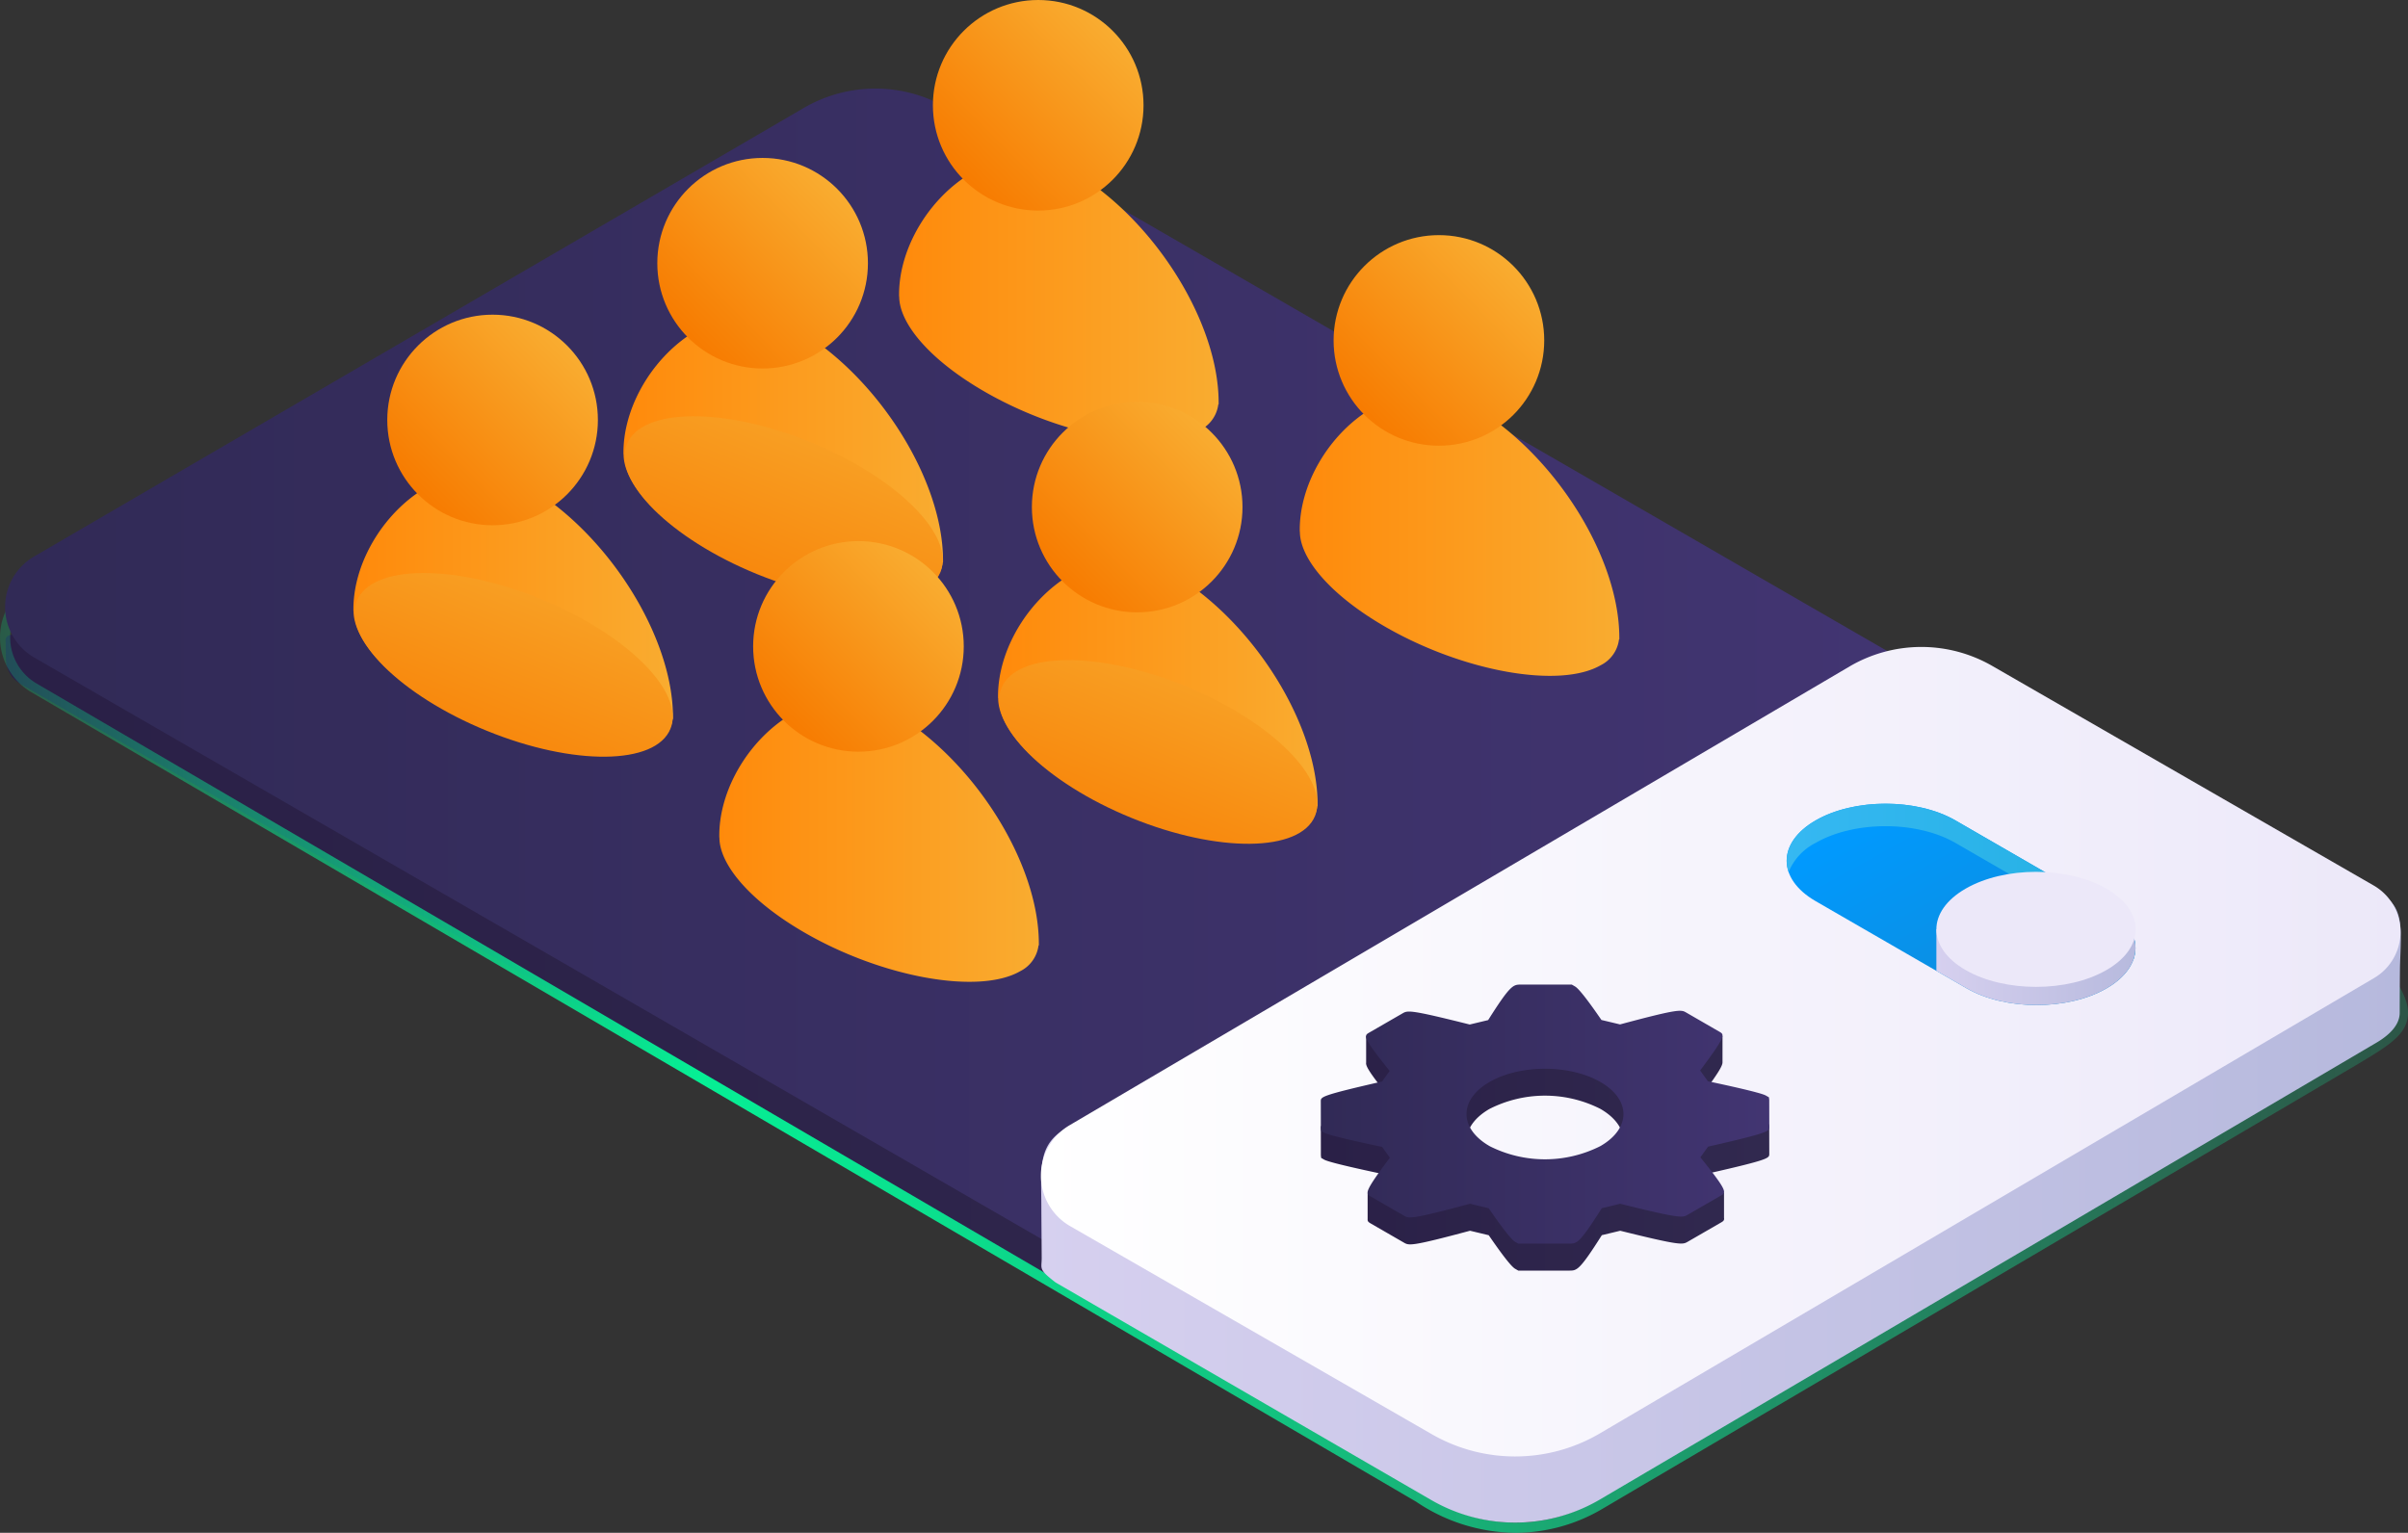 <svg xmlns="http://www.w3.org/2000/svg" xmlns:xlink="http://www.w3.org/1999/xlink" width="344.289" height="219.212" viewBox="0 0 344.289 219.212"><rect x="0" y="0" width="344.289" height="219.212" fill="#333333" stroke="none"/><defs><style>.a{fill:url(#a);}.b{fill:url(#b);}.c{fill:url(#c);}.d{fill:url(#d);}.e{fill:url(#e);}.f{fill:url(#f);}.g{fill:url(#j);}.h{fill:url(#k);}.i{fill:url(#n);}.j{fill:url(#o);}.k{fill:url(#q);}</style><linearGradient id="a" y1="0.5" x2="1" y2="0.5" gradientUnits="objectBoundingBox"><stop offset="0" stop-color="#2a2047"/><stop offset="1" stop-color="#31294f"/></linearGradient><linearGradient id="b" y1="0.5" x2="1" y2="0.5" gradientUnits="objectBoundingBox"><stop offset="0" stop-color="#06ef95" stop-opacity="0.2"/><stop offset="0.292" stop-color="#06ef95"/><stop offset="0.377" stop-color="#07ed94" stop-opacity="0.937"/><stop offset="0.542" stop-color="#0ae994" stop-opacity="0.769"/><stop offset="0.77" stop-color="#0ee394" stop-opacity="0.498"/><stop offset="1" stop-color="#14dd94" stop-opacity="0.2"/></linearGradient><linearGradient id="c" y1="0.5" x2="1" y2="0.5" gradientUnits="objectBoundingBox"><stop offset="0" stop-color="#312a56"/><stop offset="1" stop-color="#423572"/></linearGradient><linearGradient id="d" y1="0.5" x2="1" y2="0.5" gradientUnits="objectBoundingBox"><stop offset="0" stop-color="#ff8a0b"/><stop offset="1" stop-color="#f9ac30"/></linearGradient><linearGradient id="e" x1="0.141" y1="0.858" x2="0.849" y2="0.151" gradientUnits="objectBoundingBox"><stop offset="0" stop-color="#f77b00"/><stop offset="1" stop-color="#f9ac30"/></linearGradient><linearGradient id="f" x1="-0.617" y1="0.5" x2="1.617" y2="0.5" xlink:href="#e"/><linearGradient id="j" y1="0.5" x2="1" y2="0.5" gradientUnits="objectBoundingBox"><stop offset="0" stop-color="#d6d0ef"/><stop offset="1" stop-color="#b6b9dd"/></linearGradient><linearGradient id="k" y1="0.5" x2="1" y2="0.5" gradientUnits="objectBoundingBox"><stop offset="0" stop-color="#fff"/><stop offset="1" stop-color="#ece8f9"/></linearGradient><linearGradient id="n" x1="0.162" y1="0.149" x2="1.02" y2="1.04" gradientUnits="objectBoundingBox"><stop offset="0" stop-color="#009aff"/><stop offset="1" stop-color="#1387ce"/></linearGradient><linearGradient id="o" y1="0.5" x2="1" y2="0.5" gradientUnits="objectBoundingBox"><stop offset="0" stop-color="#36b8f2"/><stop offset="1" stop-color="#23b0e2"/></linearGradient><linearGradient id="q" x1="15.92" y1="54.588" x2="16.737" y2="54.588" gradientUnits="objectBoundingBox"><stop offset="0" stop-color="#ece8f9"/><stop offset="1" stop-color="#f4f4f9"/></linearGradient></defs><g transform="translate(-387.774 -635)"><path class="a" d="M390.368,726.493a4.123,4.123,0,0,1-2-3.5c-.013-.733-.031-1.991-.049-2.683-.189-7.421,82.34,38.37,86.883,35.941l27.25-104.622a20.291,20.291,0,0,1,20.462,0L661.1,724.174c3.369,1.963,2.961,4.976,2.785,10.156-.028.825-.049,2.177-.049,2.945,0,2.152-2.193,3.656-3.666,4.486l-109.3,63.717c-7.456,4.346-3.106,12-10.561,7.653Z" transform="translate(0.248 6.265)"/><path class="b" d="M604.472,849.589a25.587,25.587,0,0,1-14.226-4.447L392.252,729.37a9.083,9.083,0,0,1,0-15.658h0l112.988-65.623a21.072,21.072,0,0,1,21.193,0L727.608,767.023l.08.1c3.434,4.121,4.683,6.689,4.312,8.869-.436,2.566-3.021,4.115-6.937,6.46l-.463.279L616.823,846.2A24.434,24.434,0,0,1,604.472,849.589ZM392.984,714.965a7.631,7.631,0,0,0,0,13.15l198.03,115.8c7.861,5.239,17.22,5.618,25.075,1.038L724.316,781.2c3.57-2.14,5.93-3.551,6.252-5.458.282-1.652-.928-4-3.916-7.6L525.7,649.342a19.616,19.616,0,0,0-19.727,0l-112.99,65.623Z" transform="translate(0 4.623)"/><path class="c" d="M392.392,710.663l110.085-64.17a20.291,20.291,0,0,1,20.462,0l137.256,79.295a7.655,7.655,0,0,1,0,13.2L550.891,802.7c-7.456,4.347-4.558,11.293-12.013,6.948L392.392,725.067A8.357,8.357,0,0,1,392.392,710.663Z" transform="translate(0.226 3.943)"/><g transform="translate(434.953 680.005)"><path class="d" d="M468.267,716.548c0-11.614-9.414-26.463-21.028-33.168h0c-11.613-6.705-24.663,6.1-24.663,17.714v.26l.019.006c0,3.907,4.42,9.128,12.18,13.609,11.151,6.439,24.959,8.906,30.839,5.512a4.777,4.777,0,0,0,2.608-3.688l.045.016Z" transform="translate(-419.225 -658.977)"/><circle class="e" cx="15.057" cy="15.057" r="15.057" transform="translate(8.192)"/><ellipse class="f" cx="10.178" cy="24.205" rx="10.178" ry="24.205" transform="matrix(0.378, -0.926, 0.926, 0.378, 0, 50.356)"/></g><g transform="translate(512.965 635)"><path class="d" d="M522,685.551c0-11.613-9.414-26.463-21.028-33.168h0c-11.614-6.705-24.663,6.1-24.663,17.714v.26l.019.006c0,3.907,4.42,9.128,12.18,13.609,11.151,6.439,24.959,8.908,30.839,5.512a4.777,4.777,0,0,0,2.608-3.687l.045.015Z" transform="translate(-472.954 -627.98)"/><circle class="e" cx="15.057" cy="15.057" r="15.057" transform="translate(8.193)"/><ellipse class="f" cx="10.178" cy="24.205" rx="10.178" ry="24.205" transform="matrix(0.378, -0.926, 0.926, 0.378, 0, 50.355)"/></g><path class="g" d="M492.378,785.945c-2.513-1.93-2-1.93-2-3.5,0-.733-.049-6.45-.049-7.142,0-5.808-.655-9.187,3.888-11.616l111.7-54.059a20.291,20.291,0,0,1,20.462,0l55.426,20.664c3.369,1.963,2.961,4.983,2.785,10.164-.028.825-.049,6.136-.049,6.9,0,2.152-2.192,3.656-3.666,4.486L570.119,817.017a23.9,23.9,0,0,1-24.1,0Z" transform="translate(46.335 32.477)"/><path class="h" d="M494.392,767.115l111.537-65.622a20.291,20.291,0,0,1,20.462,0l54.5,31.381a7.655,7.655,0,0,1,0,13.2L570.131,811.236a23.9,23.9,0,0,1-24.1,0l-51.641-29.717A8.357,8.357,0,0,1,494.392,767.115Z" transform="translate(46.324 28.8)"/><g transform="translate(576.619 775.819)"><path class="a" d="M581.959,755.009l-.009-3.894-.045-.361-.391-.225c-.209-.121-.82-.473-8.331-2.068l-1.111-1.541c2.519-3.357,3.225-4.514,3.2-5.041V738.1l-1.944,2.409-3.245-1.875c-.717-.414-.993-.573-9.457,1.7l-2.66-.636c-1.972-2.865-3.236-4.485-3.785-4.8l-.453-.261h-7.252c-1.124,0-1.5,0-4.709,5.079l-2.634.632c-8.622-2.162-8.857-2.026-9.623-1.584l-2.961,1.709-2.229-2.371v3.848h0c-.093.5.6,1.594,3.363,5.035l-1.088,1.517c-8.739,1.995-8.744,2.2-8.754,2.8l.006,3.9.041.365.393.228c.2.118.812.468,8.331,2.062l.16.224-2.239,2.535v3.73c-.026.324.176.441.443.6l4.746,2.74c.729.421.987.571,9.455-1.7l2.67.64c1.972,2.866,3.226,4.481,3.775,4.8l.453.261,7.321,0c1.057-.009,1.423-.012,4.623-5.067l2.629-.633c8.654,2.149,8.912,2,9.656,1.569l4.749-2.743c.213-.123.388-.224.436-.418h0a.581.581,0,0,0,0-.241v-3.6L573.012,760l-.308-1.5.5-.7C581.946,755.813,581.954,755.608,581.959,755.009Zm-40.02-6.435a17.53,17.53,0,0,1,15.865-.02c2.688,1.545,3.733,3.681,3.139,5.687L549.518,758.3l-9.825-3.845-1.011-1.076C538.575,751.646,539.658,749.9,541.939,748.574Z" transform="translate(-517.838 -730.79)"/><path class="c" d="M572.109,756.683l1.1-1.525c8.739-1.993,8.748-2.2,8.752-2.8l-.009-3.9-.045-.36-.391-.225c-.209-.121-.82-.475-8.331-2.068l-1.111-1.542c3.736-4.979,3.486-5.122,2.76-5.541l-4.754-2.746c-.717-.414-.993-.574-9.457,1.7l-2.66-.636c-1.972-2.866-3.236-4.486-3.785-4.8l-.453-.261h-7.252c-1.124,0-1.5,0-4.709,5.079l-2.634.632c-8.622-2.162-8.857-2.025-9.623-1.584l-4.751,2.743c-.748.433-1.01.584,2.924,5.478l-1.088,1.519c-8.739,1.994-8.744,2.2-8.754,2.8l.006,3.9.041.363.393.228c.2.118.812.469,8.331,2.062l1.1,1.542c-3.726,4.973-3.477,5.117-2.738,5.543l4.746,2.74c.729.421.987.571,9.455-1.7l2.67.642c1.972,2.865,3.226,4.481,3.775,4.8l.453.261,7.321,0c1.057-.009,1.423-.01,4.623-5.067l2.629-.633c8.654,2.149,8.912,2,9.656,1.57l4.749-2.743C575.8,761.729,576.061,761.576,572.109,756.683Zm-30.134-1.6c-4.391-2.523-4.406-6.625-.036-9.16s11.475-2.544,15.865-.02,4.406,6.624.036,9.16l-.023.013A17.567,17.567,0,0,1,541.975,755.086Z" transform="translate(-517.838 -731.987)"/></g><path class="i" d="M589.456,740.573l-21.6-12.474c-5.522-3.187-5.522-8.356,0-11.543h0c5.52-3.188,14.47-3.188,19.992,0l21.6,12.474c5.52,3.188,5.52,8.356,0,11.543h0C603.927,743.761,594.976,743.761,589.456,740.573Z" transform="translate(79.513 35.778)"/><path class="j" d="M567.851,719.771h0c5.52-3.188,14.47-3.188,19.99,0l21.6,12.474a8.149,8.149,0,0,1,3.861,4.164c.9-2.586-.389-5.374-3.861-7.379l-21.6-12.474c-5.52-3.188-14.47-3.188-19.99,0h0c-3.473,2.005-4.758,4.793-3.862,7.379A8.146,8.146,0,0,1,567.851,719.771Z" transform="translate(79.514 35.778)"/><path class="g" d="M578.455,732.477l4.337,2.5c5.52,3.188,14.471,3.188,19.992,0h0c3.952-2.281,5.074-5.58,3.366-8.439H578.455Z" transform="translate(86.176 41.371)"/><path class="k" d="M582.629,734.919h0c-5.565-3.213-5.565-8.421,0-11.634h0c5.564-3.213,14.586-3.213,20.15,0h0c5.565,3.213,5.565,8.421,0,11.634h0C597.215,738.133,588.193,738.133,582.629,734.919Z" transform="translate(86.176 38.81)"/><g transform="translate(473.562 657.587)"><path class="d" d="M494.859,701.107c0-11.613-9.416-26.463-21.028-33.168h0c-11.614-6.705-24.663,6.1-24.663,17.714v.26l.019.007c-.006,3.906,4.42,9.127,12.179,13.609,11.152,6.438,24.96,8.906,30.841,5.512a4.781,4.781,0,0,0,2.608-3.688l.045.015Z" transform="translate(-445.816 -643.537)"/><circle class="e" cx="15.057" cy="15.057" r="15.057" transform="translate(8.192)"/><ellipse class="f" cx="10.178" cy="24.205" rx="10.178" ry="24.205" transform="matrix(0.378, -0.926, 0.926, 0.378, 0, 50.356)"/></g><g transform="translate(487.263 712.387)"><path class="d" d="M504.294,738.85c0-11.613-9.414-26.463-21.027-33.168h0c-11.614-6.705-24.663,6.1-24.663,17.714v.26l.017.007c0,3.906,4.42,9.127,12.18,13.609,11.152,6.438,24.959,8.906,30.839,5.512a4.781,4.781,0,0,0,2.608-3.688l.045.015Z" transform="translate(-455.252 -681.28)"/><circle class="e" cx="15.057" cy="15.057" r="15.057" transform="translate(8.192)"/><ellipse class="f" cx="10.178" cy="24.205" rx="10.178" ry="24.205" transform="matrix(0.378, -0.926, 0.926, 0.378, 0, 50.355)"/></g><g transform="translate(527.117 692.46)"><path class="d" d="M531.744,725.126c0-11.614-9.414-26.464-21.028-33.168h0c-11.614-6.705-24.663,6.1-24.663,17.714v.26l.019.006c0,3.907,4.42,9.128,12.18,13.609,11.151,6.439,24.959,8.906,30.839,5.512a4.777,4.777,0,0,0,2.608-3.688l.045.016Z" transform="translate(-482.701 -667.555)"/><circle class="e" cx="15.057" cy="15.057" r="15.057" transform="translate(8.192)"/><ellipse class="f" cx="10.178" cy="24.205" rx="10.178" ry="24.205" transform="matrix(0.378, -0.926, 0.926, 0.378, 0, 50.355)"/></g><g transform="translate(570.257 668.628)"><path class="d" d="M561.455,708.713c0-11.614-9.414-26.464-21.027-33.168v0c-11.614-6.7-24.663,6.1-24.663,17.715v.26l.017.006c0,3.906,4.42,9.128,12.18,13.609,11.152,6.439,24.959,8.906,30.839,5.512a4.777,4.777,0,0,0,2.608-3.688l.045.016Z" transform="translate(-512.413 -651.141)"/><circle class="e" cx="15.057" cy="15.057" r="15.057" transform="translate(8.192)"/><ellipse class="f" cx="10.178" cy="24.205" rx="10.178" ry="24.205" transform="matrix(0.378, -0.926, 0.926, 0.378, 0, 50.355)"/></g></g></svg>